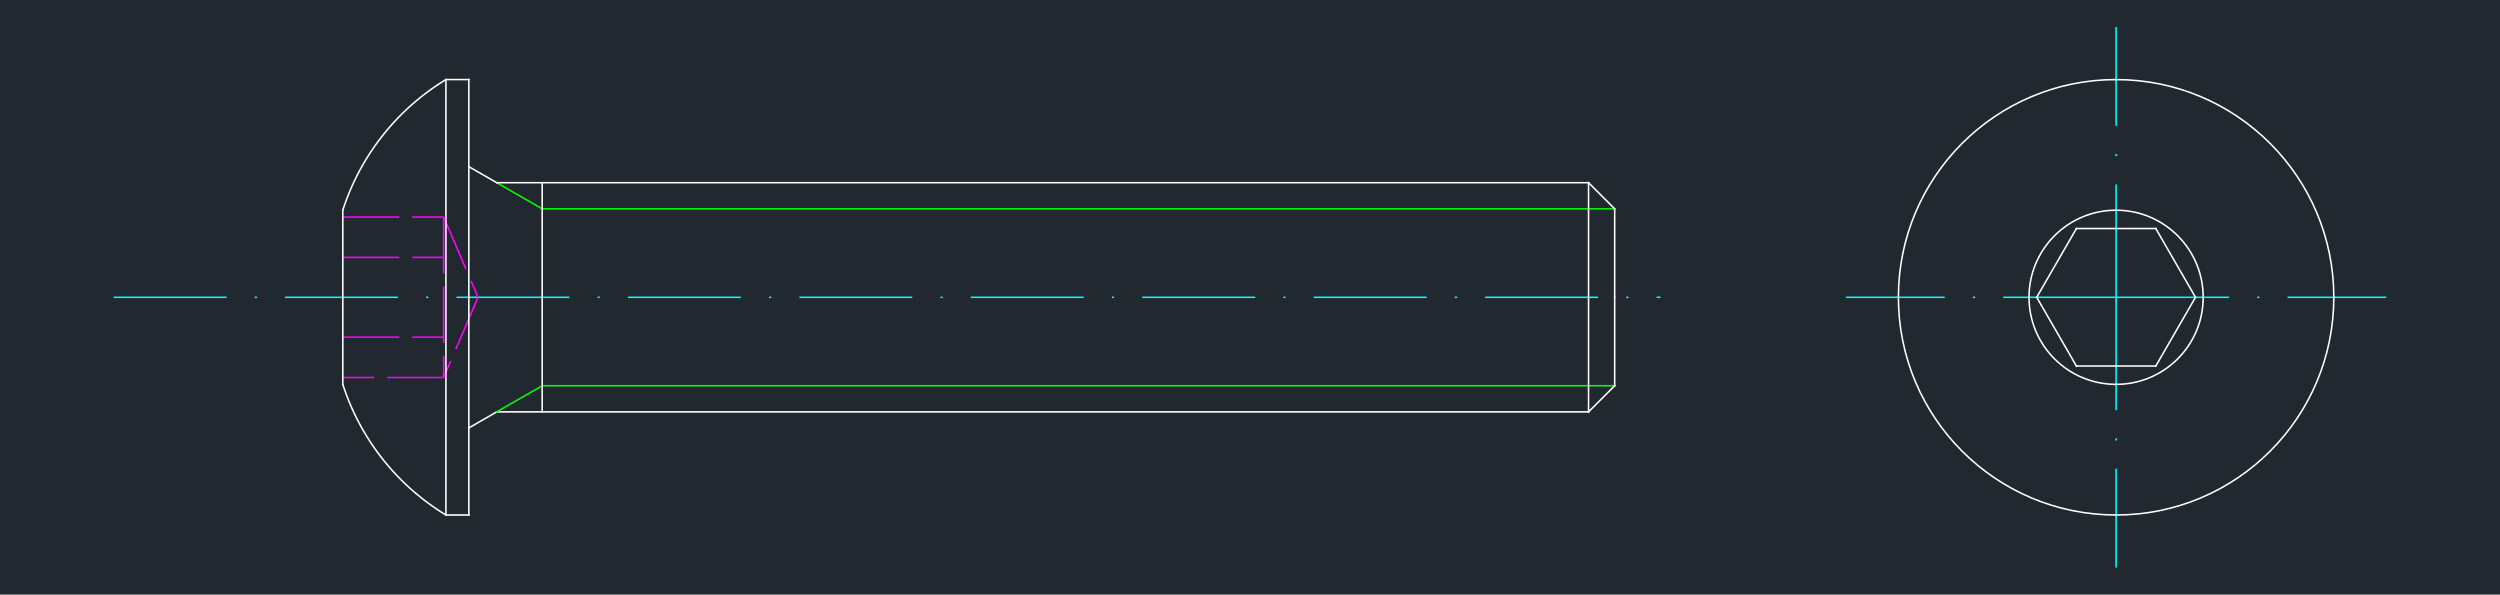 <svg xmlns="http://www.w3.org/2000/svg" width="1536" height="365.308" viewBox="0 0 1152 273.981"><defs><style>*{stroke-linejoin:round;stroke-linecap:butt}</style></defs><g id="figure_1"><path id="patch_1" d="M0 273.981h1152V0H0z" style="fill:#fff"/><g id="axes_1"><path id="patch_2" d="M0 273.981h1152V0H0z" style="fill:#212830"/><path id="line2d_1" d="M975.1 136.99v124.537" clip-path="url(#p88acee88bb)" style="fill:none;stroke-dasharray:52,13,1,13;stroke-dashoffset:0;stroke:#0ff;stroke-width:.72"/><path id="line2d_2" d="M975.1 136.99H850.563" clip-path="url(#p88acee88bb)" style="fill:none;stroke-dasharray:52,13,1,13;stroke-dashoffset:0;stroke:#0ff;stroke-width:.72"/><path id="line2d_3" d="M975.1 136.99V12.454" clip-path="url(#p88acee88bb)" style="fill:none;stroke-dasharray:52,13,1,13;stroke-dashoffset:0;stroke:#0ff;stroke-width:.72"/><path id="line2d_4" d="M975.1 136.99h124.536" clip-path="url(#p88acee88bb)" style="fill:none;stroke-dasharray:52,13,1,13;stroke-dashoffset:0;stroke:#0ff;stroke-width:.72"/><path id="line2d_5" d="M993.39 105.31h-36.58" clip-path="url(#p88acee88bb)" style="fill:none;stroke:#fff;stroke-width:.72;stroke-linecap:square"/><path id="line2d_6" d="m1011.68 136.99-18.29-31.68" clip-path="url(#p88acee88bb)" style="fill:none;stroke:#fff;stroke-width:.72;stroke-linecap:square"/><path id="line2d_7" d="m993.39 168.67 18.29-31.68" clip-path="url(#p88acee88bb)" style="fill:none;stroke:#fff;stroke-width:.72;stroke-linecap:square"/><path id="line2d_8" d="M956.81 168.67h36.58" clip-path="url(#p88acee88bb)" style="fill:none;stroke:#fff;stroke-width:.72;stroke-linecap:square"/><path id="line2d_9" d="m938.519 136.99 18.29 31.68" clip-path="url(#p88acee88bb)" style="fill:none;stroke:#fff;stroke-width:.72;stroke-linecap:square"/><path id="line2d_10" d="m956.81 105.31-18.291 31.68" clip-path="url(#p88acee88bb)" style="fill:none;stroke:#fff;stroke-width:.72;stroke-linecap:square"/><path id="patch_3" d="M1075.42 136.99c0 55.405-44.916 100.32-100.32 100.32-55.405 0-100.32-44.915-100.32-100.32 0-55.404 44.915-100.319 100.32-100.319 55.404 0 100.32 44.915 100.32 100.32" clip-path="url(#p88acee88bb)" style="fill:none;stroke:#fff;stroke-width:.72;stroke-linejoin:miter"/><path id="patch_4" d="M1015.227 136.99c0 22.162-17.965 40.128-40.127 40.128-22.162 0-40.128-17.966-40.128-40.127 0-22.162 17.966-40.128 40.128-40.128s40.127 17.966 40.127 40.127" clip-path="url(#p88acee88bb)" style="fill:none;stroke:#fff;stroke-width:.72;stroke-linejoin:miter"/><path id="line2d_11" d="M52.364 136.99H765.16" clip-path="url(#p88acee88bb)" style="fill:none;stroke-dasharray:52,13,1,13;stroke-dashoffset:0;stroke:#0ff;stroke-width:.72"/><path id="line2d_12" d="m228.898 84.19-12.855-7.39" clip-path="url(#p88acee88bb)" style="fill:none;stroke:#fff;stroke-width:.72;stroke-linecap:square"/><path id="line2d_13" d="M228.898 189.79h503.104" clip-path="url(#p88acee88bb)" style="fill:none;stroke:#fff;stroke-width:.72;stroke-linecap:square"/><path id="line2d_14" d="m228.898 189.79-12.855 7.392" clip-path="url(#p88acee88bb)" style="fill:none;stroke:#fff;stroke-width:.72;stroke-linecap:square"/><path id="line2d_15" d="m249.835 96.23-20.937-12.04" clip-path="url(#p88acee88bb)" style="fill:none;stroke:#0f0;stroke-width:.72;stroke-linecap:square"/><path id="line2d_16" d="m249.835 177.752-20.937 12.038" clip-path="url(#p88acee88bb)" style="fill:none;stroke:#0f0;stroke-width:.72;stroke-linecap:square"/><path id="line2d_17" d="M744.04 96.23H249.835" clip-path="url(#p88acee88bb)" style="fill:none;stroke:#0f0;stroke-width:.72;stroke-linecap:square"/><path id="line2d_18" d="M744.04 177.752H249.835" clip-path="url(#p88acee88bb)" style="fill:none;stroke:#0f0;stroke-width:.72;stroke-linecap:square"/><path id="line2d_19" d="M732.002 84.19H228.898" clip-path="url(#p88acee88bb)" style="fill:none;stroke:#fff;stroke-width:.72;stroke-linecap:square"/><path id="line2d_20" d="m744.04 96.23-12.038-12.04" clip-path="url(#p88acee88bb)" style="fill:none;stroke:#fff;stroke-width:.72;stroke-linecap:square"/><path id="line2d_21" d="M744.04 136.99V96.23" clip-path="url(#p88acee88bb)" style="fill:none;stroke:#fff;stroke-width:.72;stroke-linecap:square"/><path id="line2d_22" d="M744.04 177.752V136.99" clip-path="url(#p88acee88bb)" style="fill:none;stroke:#fff;stroke-width:.72;stroke-linecap:square"/><path id="line2d_23" d="m732.002 189.79 12.038-12.038" clip-path="url(#p88acee88bb)" style="fill:none;stroke:#fff;stroke-width:.72;stroke-linecap:square"/><path id="line2d_24" d="M249.835 189.79V84.19" clip-path="url(#p88acee88bb)" style="fill:none;stroke:#fff;stroke-width:.72;stroke-linecap:square"/><path id="line2d_25" d="M732.002 189.79V84.19" clip-path="url(#p88acee88bb)" style="fill:none;stroke:#fff;stroke-width:.72;stroke-linecap:square"/><path id="line2d_26" d="m220.267 136.99-15.84 36.96" clip-path="url(#p88acee88bb)" style="fill:none;stroke-dasharray:26,6;stroke-dashoffset:0;stroke:#f0f;stroke-width:.72"/><path id="line2d_27" d="M204.427 100.03v73.92" clip-path="url(#p88acee88bb)" style="fill:none;stroke-dasharray:26,6;stroke-dashoffset:0;stroke:#f0f;stroke-width:.72"/><path id="line2d_28" d="m204.427 100.03 15.84 36.96" clip-path="url(#p88acee88bb)" style="fill:none;stroke-dasharray:26,6;stroke-dashoffset:0;stroke:#f0f;stroke-width:.72"/><path id="line2d_29" d="M157.963 100.03h46.464" clip-path="url(#p88acee88bb)" style="fill:none;stroke-dasharray:26,6;stroke-dashoffset:0;stroke:#f0f;stroke-width:.72"/><path id="line2d_30" d="M157.963 118.616h46.464" clip-path="url(#p88acee88bb)" style="fill:none;stroke-dasharray:26,6;stroke-dashoffset:0;stroke:#f0f;stroke-width:.72"/><path id="line2d_31" d="M157.963 155.365h46.464" clip-path="url(#p88acee88bb)" style="fill:none;stroke-dasharray:26,6;stroke-dashoffset:0;stroke:#f0f;stroke-width:.72"/><path id="line2d_32" d="M204.427 173.95h-46.464" clip-path="url(#p88acee88bb)" style="fill:none;stroke-dasharray:26,6;stroke-dashoffset:0;stroke:#f0f;stroke-width:.72"/><path id="line2d_33" d="M205.483 36.671V237.31" clip-path="url(#p88acee88bb)" style="fill:none;stroke:#fff;stroke-width:.72;stroke-linecap:square"/><path id="line2d_34" d="M216.043 36.671h-10.56" clip-path="url(#p88acee88bb)" style="fill:none;stroke:#fff;stroke-width:.72;stroke-linecap:square"/><path id="line2d_35" d="M216.043 237.31V36.671" clip-path="url(#p88acee88bb)" style="fill:none;stroke:#fff;stroke-width:.72;stroke-linecap:square"/><path id="line2d_36" d="M205.483 237.31h10.56" clip-path="url(#p88acee88bb)" style="fill:none;stroke:#fff;stroke-width:.72;stroke-linecap:square"/><path id="line2d_37" d="M157.963 177.118V96.863" clip-path="url(#p88acee88bb)" style="fill:none;stroke:#fff;stroke-width:.72;stroke-linecap:square"/><path id="patch_5" d="M157.963 177.118a109.823 109.823 0 0 0 47.52 60.192" clip-path="url(#p88acee88bb)" style="fill:none;stroke:#fff;stroke-width:.72;stroke-linejoin:miter"/><path id="patch_6" d="M205.483 36.671a109.823 109.823 0 0 0-47.52 60.192" clip-path="url(#p88acee88bb)" style="fill:none;stroke:#fff;stroke-width:.72;stroke-linejoin:miter"/></g></g><defs><clipPath id="p88acee88bb"><path d="M0 0h1152v273.981H0z"/></clipPath></defs></svg>
